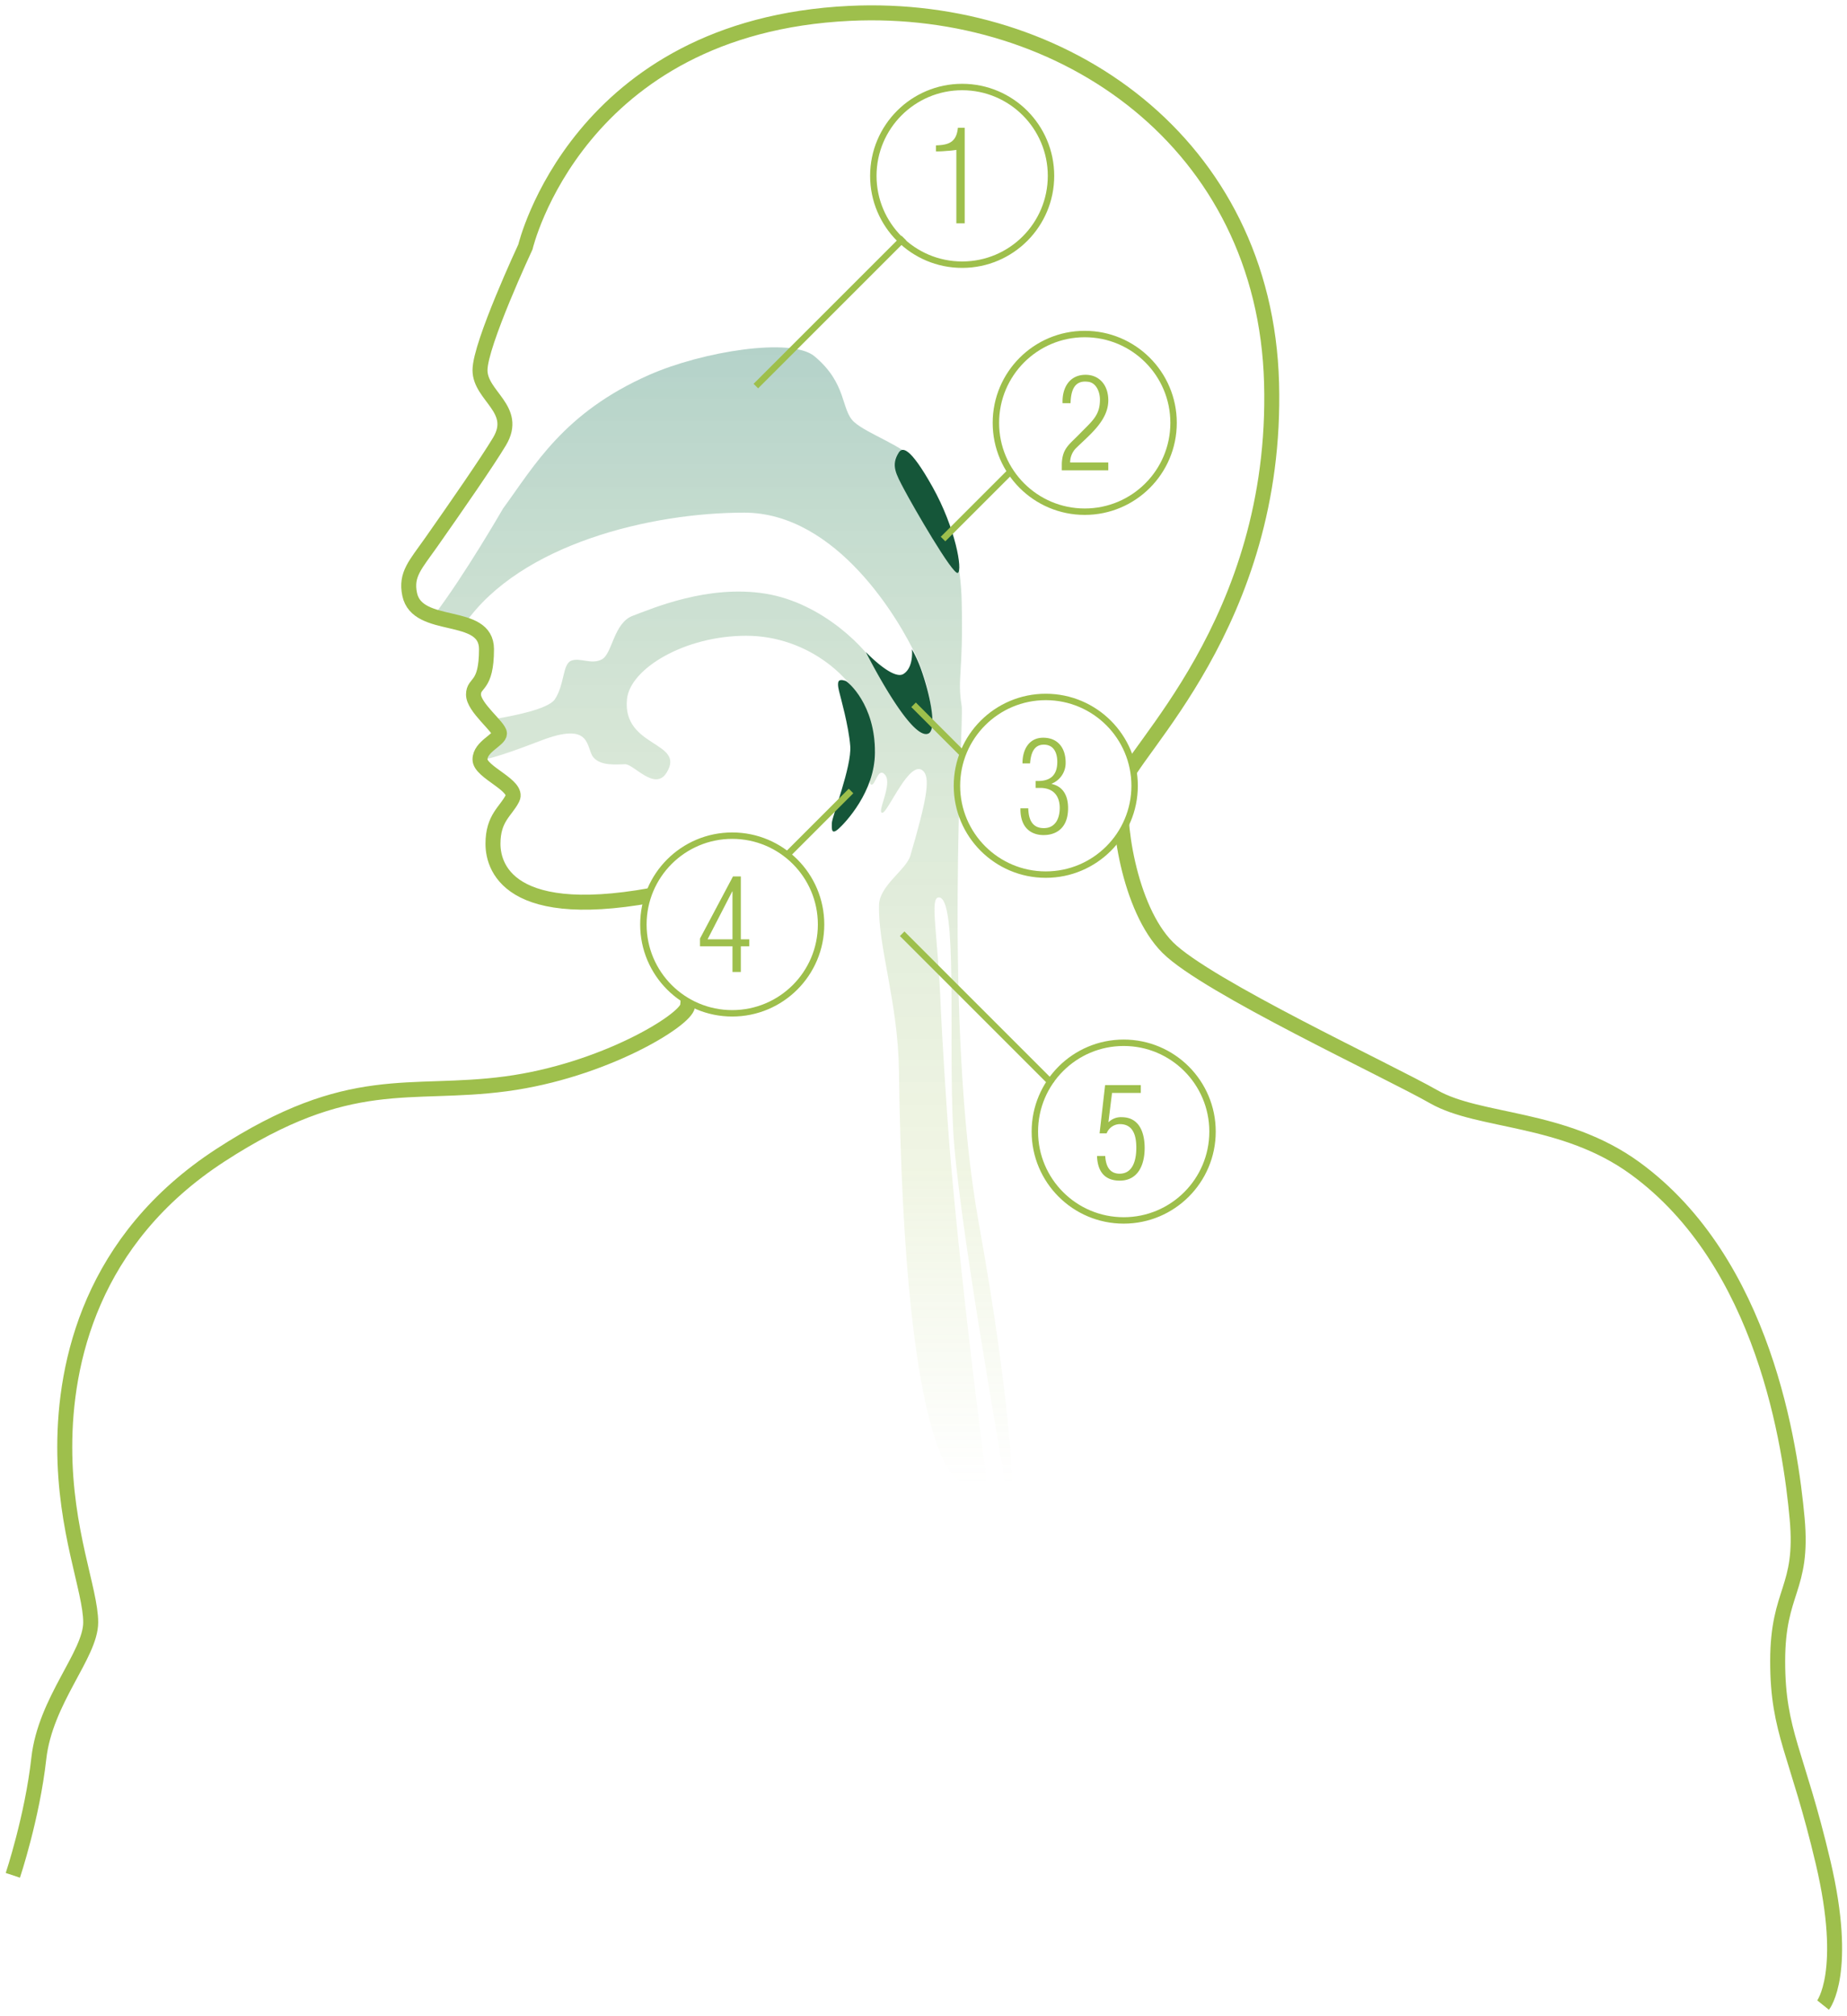 <svg xmlns="http://www.w3.org/2000/svg" xmlns:xlink="http://www.w3.org/1999/xlink" width="863" height="942" viewBox="0 0 863 942">
  <defs>
    <style>
      .cls-1 {
        clip-path: url(#clip-neo-angin-wirkprinzip-ursachen-und-symptome-illu);
      }

      .cls-2 {
        opacity: 0.3;
        fill: url(#linear-gradient);
      }

      .cls-3 {
        fill: #155639;
      }

      .cls-4, .cls-8 {
        fill: #fff;
      }

      .cls-4, .cls-6, .cls-7 {
        stroke: #9ebf4c;
      }

      .cls-4, .cls-6 {
        stroke-miterlimit: 10;
        stroke-width: 3px;
      }

      .cls-5, .cls-6 {
        fill: #9ebf4c;
      }

      .cls-7 {
        fill: none;
        stroke-width: 7px;
      }
    </style>
    <linearGradient id="linear-gradient" x1="0.5" x2="0.5" y2="1" gradientUnits="objectBoundingBox">
      <stop offset="0" stop-color="#00674a"/>
      <stop offset="0.729" stop-color="#9ebf4c" stop-opacity="0.502"/>
      <stop offset="1" stop-color="#9ebf4c" stop-opacity="0"/>
    </linearGradient>
    <clipPath id="clip-neo-angin-wirkprinzip-ursachen-und-symptome-illu">
      <rect width="863" height="942"/>
    </clipPath>
  </defs>
  <g id="neo-angin-wirkprinzip-ursachen-und-symptome-illu" class="cls-1">
    <rect class="cls-8" width="863" height="942"/>
    <g id="Gruppe_5891" data-name="Gruppe 5891" transform="translate(-25.355 -55.919)">
      <path id="Pfad_3714" data-name="Pfad 3714" class="cls-2" d="M715.3,786.47c-1.176-14.377-3.652-54.322-4-63.484-1.332-35.516-5.35-51.942-.888-51.942,8.879,0,4.439,65.7,6.659,108.323,2.048,39.322,21.2,145.913,24.061,164.26H744.6s-.564-37.178-15.538-120.309c-16.835-93.462-6.853-234.446-8-241.684-2.174-13.676.815-14.343,0-49.032s-15.761-57.7-21.2-65.043-22.826-13.008-29.076-18.679-3.125-17.845-18.478-30.687c-10.8-9.035-52.447-2.22-77.088,8.611-40.217,17.678-53.856,42.612-68.456,62.524,0,0-18.076,31.379-32.342,50.025,4.668,1.505,10,2.319,14.5,3.78,26.108-37.317,87.024-51.887,130.48-51.887,43.478,0,72.712,50.528,80.32,66.872s8.967,34.69,5.706,36.357S688.04,575.8,682.6,565.457s-26.358-32.021-53.26-36.357-52.989,7-61.956,10.34-9.511,17.678-14.4,20.346-10.326-1-14.4.667-2.99,11.007-7.609,18.012c-2.984,4.525-19.122,7.8-30.174,9.547,2.339,2.582,4.293,4.776,4.293,5.993,0,3.032-9.095,6.063-9.095,12.126,0,2.364,19.152-4.767,28.4-8.338,24.184-9.339,20.979,3.354,24.511,7.69s10.87,3.335,14.945,3.335,13.859,12.675,19.293,4c9.206-14.691-20.652-11.674-18.478-34.356,1.369-14.279,26.9-29.686,55.706-29.686s52.445,20.013,58.151,40.693-2.174,27.018,0,28.686,3.261-8.672,6.794-4.336-4.076,17.678-1.359,17.678,13.044-26.017,19.293-19.346c3.386,3.614.941,14.94-6.162,39.357-1.929,6.631-14.411,13.9-14.65,23.085-.507,19.47,8.908,45.486,9.323,77.69,2.444,189.848,28.843,191.341,28.843,191.341H732.7C730.677,928.3,720.48,849.841,715.3,786.47Z" transform="translate(-246.368 -195.776)"/>
      <path id="Pfad_3715" data-name="Pfad 3715" class="cls-3" d="M961.432,523.19c-3.764,5.95-1.313,9.964,2.626,17.437s22.588,39.857,24.952,38.79-1.05-21-11.819-40.213S963.008,520.7,961.432,523.19Z" transform="translate(-516.133 -255.782)"/>
      <path id="Pfad_3716" data-name="Pfad 3716" class="cls-3" d="M896.9,770.317c.3,1.356,4.289,15.357,5,24.793s-8.477,32.833-8.589,35.854-.213,5.7,3.078,2.8,16.964-17.48,17.065-35.537c.127-22.788-12.722-33.139-13.514-33.512-.365-.172-2.8-1.067-3.457.071C895.7,766.123,896.731,769.586,896.9,770.317Z" transform="translate(-479.268 -390.518)"/>
      <path id="Pfad_3717" data-name="Pfad 3717" class="cls-3" d="M929.118,733.121s12.6,13.312,17.548,10.26,3.99-11.535,3.99-11.535a61.022,61.022,0,0,1,4.6,10.279c4.19,12.014,7.1,27.525,2.988,29.137C949.887,774.538,929.118,733.121,929.118,733.121Z" transform="translate(-499.205 -372.516)"/>
      <g id="Gruppe_5812" data-name="Gruppe 5812" transform="translate(433.412 96.583)">
        <circle id="Ellipse_555" data-name="Ellipse 555" class="cls-4" cx="41.509" cy="41.509" r="41.509"/>
        <path id="Pfad_3718" data-name="Pfad 3718" class="cls-5" d="M-9.72-33.6a47.234,47.234,0,0,0,5.04-.24,39.573,39.573,0,0,0,4.5-.48V0h3.9V-44.64H.54C-.12-37.98-3.6-36.6-9.72-36.42Z" transform="translate(38.971 63.69)"/>
      </g>
      <g id="Gruppe_5814" data-name="Gruppe 5814" transform="translate(490.681 212.009)">
        <circle id="Ellipse_557" data-name="Ellipse 557" class="cls-4" cx="41.509" cy="41.509" r="41.509"/>
        <path id="Pfad_3719" data-name="Pfad 3719" class="cls-5" d="M-7.38-3.66a9.524,9.524,0,0,1,2.46-6.42C1.26-16.26,10.44-23.04,10.44-32.7c0-7.32-4.38-11.94-10.62-11.94-7.62,0-11.04,6.24-10.74,13.26H-7.2c.18-5.34,1.44-10.8,7.98-10.02,4.02.3,5.76,4.8,5.76,8.34,0,7.5-3.6,9.96-9.72,16.26-4.74,4.86-7.8,6.54-8.1,13.68V0H10.44V-3.66Z" transform="translate(42.078 63.69)"/>
      </g>
      <g id="Gruppe_5816" data-name="Gruppe 5816" transform="translate(508.883 543.192)">
        <circle id="Ellipse_559" data-name="Ellipse 559" class="cls-4" cx="41.509" cy="41.509" r="41.509"/>
        <path id="Pfad_3722" data-name="Pfad 3722" class="cls-5" d="M-11.7-10.68C-11.46-3.9-8.52.84-1.08.84c8.64,0,11.64-7.5,11.64-15.24,0-7.14-2.46-14.4-10.74-14.4a8.129,8.129,0,0,0-6.06,2.28l-.12-.12,1.68-13.5H8.76V-43.8H-7.92L-10.5-21.24h3.3a6.674,6.674,0,0,1,6.18-4.32c6.24,0,7.68,5.4,7.68,11.04C6.66-8.7,5.04-2.4-1.14-2.4c-4.98,0-6.48-4.02-6.72-8.28Z" transform="translate(40.747 63.578)"/>
      </g>
      <line id="Linie_173" data-name="Linie 173" class="cls-6" x1="31.756" y2="31.756" transform="translate(465.979 276.052)"/>
      <line id="Linie_174" data-name="Linie 174" class="cls-6" x1="22.927" y1="22.927" transform="translate(452.216 385.262)"/>
      <line id="Linie_175" data-name="Linie 175" class="cls-6" y1="29.744" x2="29.744" transform="translate(393.253 425.546)"/>
      <line id="Linie_176" data-name="Linie 176" class="cls-6" x1="69.162" y2="69.162" transform="translate(378.521 167.17)"/>
      <line id="Linie_177" data-name="Linie 177" class="cls-6" x1="70.029" y1="70.029" transform="translate(446.889 492.253)"/>
      <path id="Pfad_3713" data-name="Pfad 3713" class="cls-7" d="M877.18,992.873s12.126-15.159,0-66.7-21.221-60.632-21.221-93.981,12.126-33.348,9.095-66.7-15.236-119.669-75.791-163.708c-33.348-24.253-72.759-21.221-93.981-33.348s-106.107-51.538-124.3-69.727-24.253-60.633-21.221-75.791,72.759-75.791,69.728-187.961S522.412,57.4,422.435,62.162C295.107,68.225,270.854,171.3,270.854,171.3s-21.221,45.474-21.221,57.6,18.19,18.19,9.095,33.348c-5.766,9.609-20.42,30.751-31.861,47.047-7.436,10.591-12.042,15.039-10.1,24.353,3.59,17.21,35.9,7.422,35.9,25.612S246.6,374.42,246.6,380.483s12.126,15.158,12.126,18.19-9.095,6.063-9.095,12.126,18.19,12.127,15.158,18.19-9.095,9.1-9.095,21.221,9.095,39.411,87.917,21.221c2.8,21.1,3.853,48.423,3.032,54.569-.9,6.72-39.411,30.316-84.886,36.38S189,556.318,128.367,595.729,55.608,692.741,55.608,732.153s12.127,66.7,12.127,81.854-21.221,36.38-24.253,63.664S31.355,932.24,31.355,932.24" transform="translate(0 0)"/>
      <g id="Gruppe_5815" data-name="Gruppe 5815" transform="translate(325.977 446.412)">
        <circle id="Ellipse_558" data-name="Ellipse 558" class="cls-4" cx="41.509" cy="41.509" r="41.509"/>
        <path id="Pfad_3721" data-name="Pfad 3721" class="cls-5" d="M-11.64-15.6V-12H3.54V0h3.9V-12H11.4v-3.24H7.44v-29.4H3.78Zm3.54.36L3.42-37.62h.12v22.38Z" transform="translate(38.083 63.69)"/>
      </g>
      <g id="Gruppe_5813" data-name="Gruppe 5813" transform="translate(472.479 381.596)">
        <circle id="Ellipse_556" data-name="Ellipse 556" class="cls-4" cx="41.509" cy="41.509" r="41.509"/>
        <path id="Pfad_3720" data-name="Pfad 3720" class="cls-5" d="M-1.8-21.18c7.44.3,8.64,5.94,8.64,9.3C6.84-7.08,4.92-2.4-.6-2.4c-5.64,0-7.14-4.38-7.26-9.24h-3.66C-11.7,1.44-1.26.84-.48.84,1.5.84,10.74.42,10.74-11.76c0-4.5-1.44-9.9-7.68-11.28v-.12a10.425,10.425,0,0,0,6.54-9.9c0-6.6-3.48-11.58-10.5-11.58-6.84,0-9.72,5.88-9.66,12h3.54c.3-4.02,1.44-8.76,6.42-8.76,4.74,0,6.3,3.96,6.3,8.04,0,5.88-2.88,8.94-8.94,8.94h-1.2v3.24Z" transform="translate(41.191 63.69)"/>
      </g>
    </g>
  </g>
</svg>
